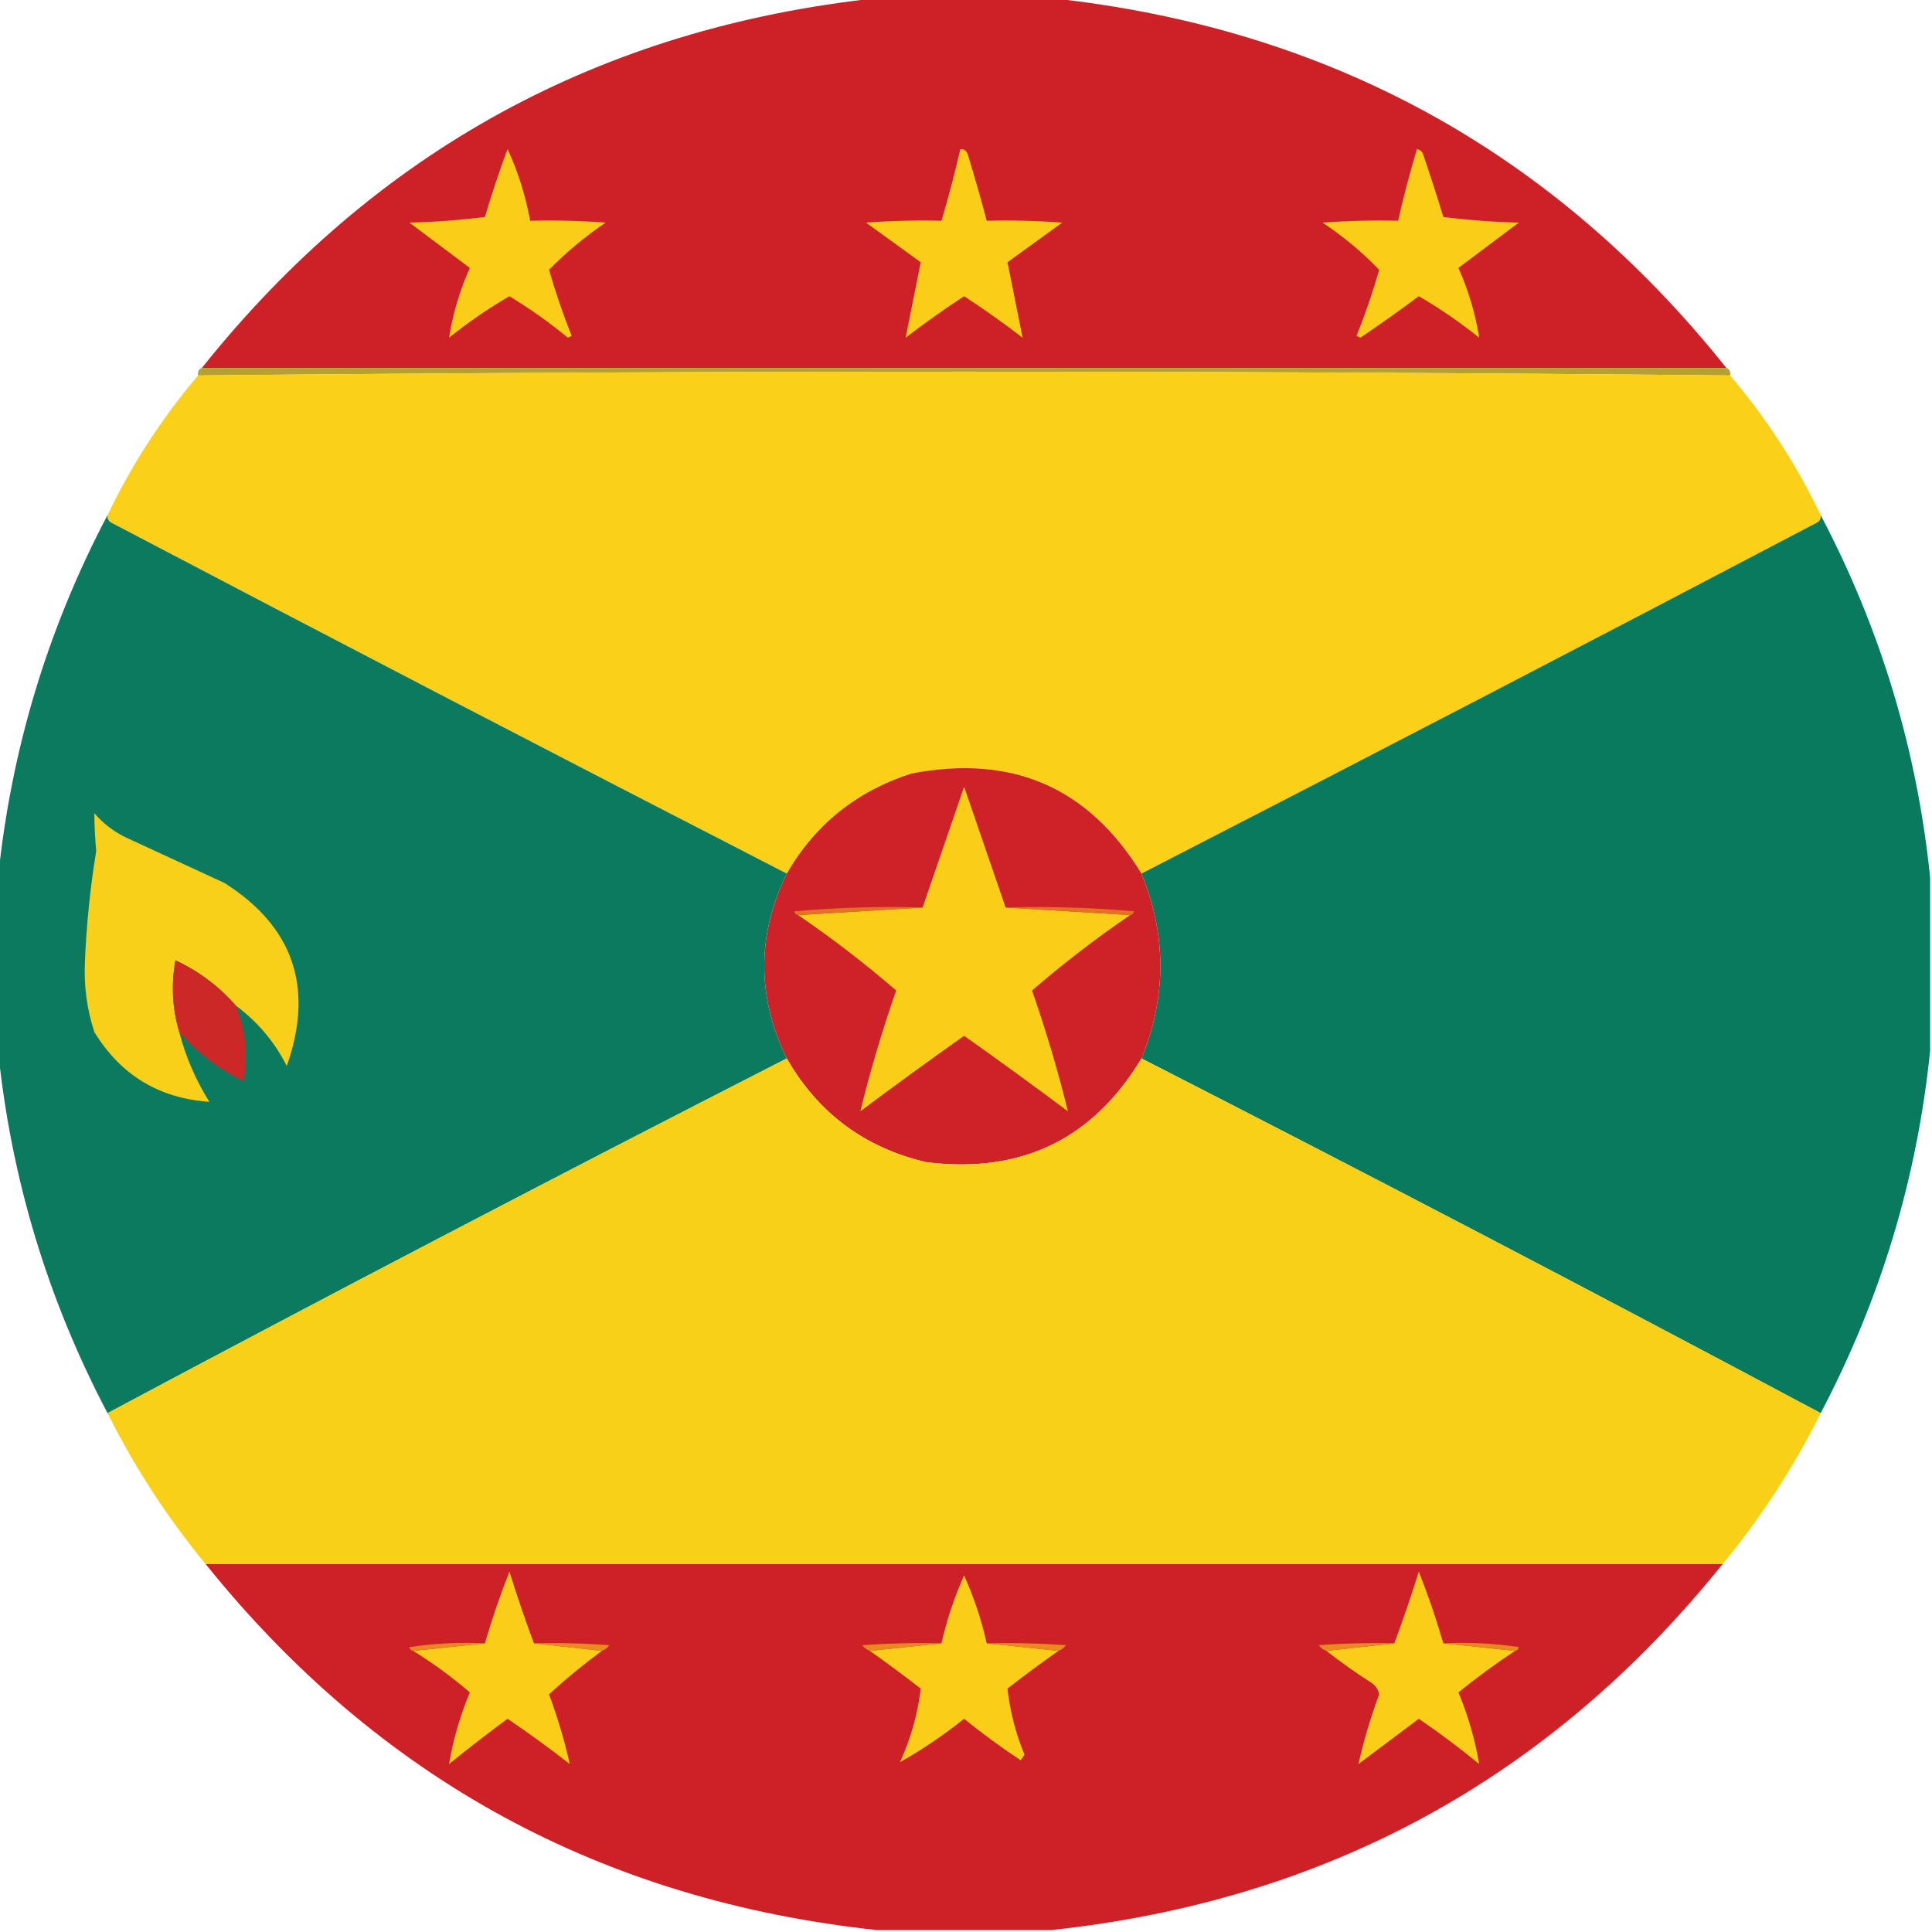 <?xml version="1.0" encoding="UTF-8"?>
<!DOCTYPE svg PUBLIC "-//W3C//DTD SVG 1.1//EN" "http://www.w3.org/Graphics/SVG/1.1/DTD/svg11.dtd">
<svg xmlns="http://www.w3.org/2000/svg" version="1.1" width="512px" height="512px" style="shape-rendering:geometricPrecision; text-rendering:geometricPrecision; image-rendering:optimizeQuality; fill-rule:evenodd; clip-rule:evenodd" xmlns:xlink="http://www.w3.org/1999/xlink">
<g><path style="opacity:0.996" fill="#ce2027" d="M 232.5,-0.5 C 247.833,-0.5 263.167,-0.5 278.5,-0.5C 351.949,7.384 411.616,40.051 457.5,97.5C 322.833,97.5 188.167,97.5 53.5,97.5C 99.384,40.051 159.051,7.384 232.5,-0.5 Z"/></g>
<g><path style="opacity:1" fill="#facd18" d="M 134.5,39.5 C 137.276,45.499 139.276,51.833 140.5,58.5C 147.175,58.334 153.842,58.5 160.5,59C 155.051,62.711 150.051,66.878 145.5,71.5C 147.207,77.456 149.207,83.29 151.5,89C 151.167,89.167 150.833,89.333 150.5,89.5C 145.58,85.459 140.413,81.793 135,78.5C 129.402,81.761 124.069,85.428 119,89.5C 120.001,83.156 121.835,76.989 124.5,71C 119.167,67 113.833,63 108.5,59C 115.191,58.831 121.858,58.331 128.5,57.5C 130.308,51.409 132.308,45.409 134.5,39.5 Z"/></g>
<g><path style="opacity:1" fill="#facd18" d="M 254.5,39.5 C 255.497,39.47 256.164,39.97 256.5,41C 258.275,46.822 259.942,52.656 261.5,58.5C 268.175,58.334 274.842,58.5 281.5,59C 276.667,62.5 271.833,66 267,69.5C 268.333,76.167 269.667,82.833 271,89.5C 265.972,85.639 260.806,81.972 255.5,78.5C 250.194,81.972 245.028,85.639 240,89.5C 241.333,82.833 242.667,76.167 244,69.5C 239.167,66 234.333,62.5 229.5,59C 236.158,58.5 242.825,58.334 249.5,58.5C 251.37,52.223 253.037,45.89 254.5,39.5 Z"/></g>
<g><path style="opacity:1" fill="#facd18" d="M 375.5,39.5 C 376.117,39.611 376.617,39.944 377,40.5C 378.936,46.141 380.769,51.808 382.5,57.5C 389.142,58.331 395.809,58.831 402.5,59C 397.167,63 391.833,67 386.5,71C 389.165,76.989 390.999,83.156 392,89.5C 386.931,85.428 381.598,81.761 376,78.5C 370.938,82.284 365.772,85.951 360.5,89.5C 360.167,89.333 359.833,89.167 359.5,89C 361.793,83.29 363.793,77.456 365.5,71.5C 360.988,66.828 355.988,62.661 350.5,59C 357.158,58.5 363.825,58.334 370.5,58.5C 371.961,52.116 373.628,45.783 375.5,39.5 Z"/></g>
<g><path style="opacity:1" fill="#b7a02c" d="M 53.5,97.5 C 188.167,97.5 322.833,97.5 457.5,97.5C 458.338,97.842 458.672,98.508 458.5,99.5C 323.167,98.167 187.833,98.167 52.5,99.5C 52.328,98.508 52.662,97.842 53.5,97.5 Z"/></g>
<g><path style="opacity:1" fill="#fad018" d="M 458.5,99.5 C 468.068,110.75 476.068,123.084 482.5,136.5C 482.631,137.376 482.298,138.043 481.5,138.5C 421.964,169.768 362.297,200.768 302.5,231.5C 288.516,208.654 268.183,199.82 241.5,205C 227.004,209.681 216.004,218.514 208.5,231.5C 148.703,200.768 89.036,169.768 29.5,138.5C 28.703,138.043 28.369,137.376 28.5,136.5C 34.932,123.084 42.932,110.75 52.5,99.5C 187.833,98.167 323.167,98.167 458.5,99.5 Z"/></g>
<g><path style="opacity:1" fill="#0b7a5e" d="M 28.5,136.5 C 28.369,137.376 28.703,138.043 29.5,138.5C 89.036,169.768 148.703,200.768 208.5,231.5C 200.553,247.814 200.553,264.148 208.5,280.5C 148.15,311.34 88.15,342.673 28.5,374.5C 12.632,344.358 2.965,312.358 -0.5,278.5C -0.5,263.167 -0.5,247.833 -0.5,232.5C 2.965,198.643 12.632,166.643 28.5,136.5 Z"/></g>
<g><path style="opacity:1" fill="#0a7a5e" d="M 482.5,136.5 C 498.368,166.642 508.035,198.642 511.5,232.5C 511.5,247.833 511.5,263.167 511.5,278.5C 508.035,312.358 498.368,344.358 482.5,374.5C 422.85,342.673 362.85,311.34 302.5,280.5C 309.166,264.155 309.166,247.821 302.5,231.5C 362.297,200.768 421.964,169.768 481.5,138.5C 482.298,138.043 482.631,137.376 482.5,136.5 Z"/></g>
<g><path style="opacity:1" fill="#cd2328" d="M 302.5,231.5 C 309.166,247.821 309.166,264.155 302.5,280.5C 289.627,301.934 270.627,311.101 245.5,308C 229.149,304.166 216.816,294.999 208.5,280.5C 200.553,264.148 200.553,247.814 208.5,231.5C 216.004,218.514 227.004,209.681 241.5,205C 268.183,199.82 288.516,208.654 302.5,231.5 Z"/></g>
<g><path style="opacity:1" fill="#face18" d="M 266.5,240.5 C 277.5,241.167 288.5,241.833 299.5,242.5C 290.425,248.696 281.759,255.363 273.5,262.5C 277.209,273.116 280.376,283.783 283,294.5C 273.922,287.711 264.755,281.044 255.5,274.5C 246.245,281.044 237.078,287.711 228,294.5C 230.624,283.783 233.791,273.116 237.5,262.5C 229.241,255.363 220.575,248.696 211.5,242.5C 222.5,241.833 233.5,241.167 244.5,240.5C 248.164,229.841 251.831,219.174 255.5,208.5C 259.169,219.174 262.836,229.841 266.5,240.5 Z"/></g>
<g><path style="opacity:1" fill="#f8cf19" d="M 62.5,266.5 C 58.058,261.402 52.725,257.402 46.5,254.5C 45.324,260.899 45.657,267.233 47.5,273.5C 49.217,280.099 51.884,286.265 55.5,292C 42.154,291.077 31.987,284.91 25,273.5C 23.042,267.502 22.209,261.336 22.5,255C 22.899,245.104 23.899,235.27 25.5,225.5C 25.186,222.119 25.019,218.786 25,215.5C 27.383,218.273 30.217,220.439 33.5,222C 42.167,226 50.833,230 59.5,234C 77.787,245.594 83.287,261.761 76,282.5C 72.762,276.096 68.262,270.763 62.5,266.5 Z"/></g>
<g><path style="opacity:1" fill="#e37320" d="M 244.5,240.5 C 233.5,241.167 222.5,241.833 211.5,242.5C 210.957,242.44 210.624,242.107 210.5,241.5C 221.814,240.501 233.147,240.168 244.5,240.5 Z"/></g>
<g><path style="opacity:1" fill="#e3731f" d="M 266.5,240.5 C 277.853,240.168 289.186,240.501 300.5,241.5C 300.376,242.107 300.043,242.44 299.5,242.5C 288.5,241.833 277.5,241.167 266.5,240.5 Z"/></g>
<g><path style="opacity:1" fill="#cc2828" d="M 62.5,266.5 C 65.132,272.985 65.799,279.652 64.5,286.5C 57.961,283.292 52.294,278.959 47.5,273.5C 45.657,267.233 45.324,260.899 46.5,254.5C 52.725,257.402 58.058,261.402 62.5,266.5 Z"/></g>
<g><path style="opacity:1" fill="#f9d018" d="M 208.5,280.5 C 216.816,294.999 229.149,304.166 245.5,308C 270.627,311.101 289.627,301.934 302.5,280.5C 362.85,311.34 422.85,342.673 482.5,374.5C 475.324,388.865 466.658,402.198 456.5,414.5C 322.5,414.5 188.5,414.5 54.5,414.5C 44.343,402.198 35.676,388.865 28.5,374.5C 88.15,342.673 148.15,311.34 208.5,280.5 Z"/></g>
<g><path style="opacity:0.996" fill="#ce2027" d="M 54.5,414.5 C 188.5,414.5 322.5,414.5 456.5,414.5C 410.765,471.375 351.431,503.708 278.5,511.5C 263.167,511.5 247.833,511.5 232.5,511.5C 159.569,503.708 100.235,471.375 54.5,414.5 Z"/></g>
<g><path style="opacity:1" fill="#facd18" d="M 141.5,435.5 C 147.5,436.167 153.5,436.833 159.5,437.5C 154.622,441.102 149.956,444.935 145.5,449C 147.775,455.146 149.608,461.313 151,467.5C 145.64,463.307 140.14,459.307 134.5,455.5C 129.243,459.379 124.076,463.379 119,467.5C 120.093,461.043 121.926,454.71 124.5,448.5C 119.762,444.422 114.762,440.756 109.5,437.5C 115.833,436.833 122.167,436.167 128.5,435.5C 130.363,429.078 132.53,422.745 135,416.5C 137.032,423.002 139.199,429.335 141.5,435.5 Z"/></g>
<g><path style="opacity:1" fill="#facd18" d="M 382.5,435.5 C 388.833,436.167 395.167,436.833 401.5,437.5C 396.352,440.913 391.352,444.58 386.5,448.5C 389.074,454.71 390.907,461.043 392,467.5C 386.846,463.257 381.512,459.257 376,455.5C 370.667,459.5 365.333,463.5 360,467.5C 361.392,461.313 363.225,455.146 365.5,449C 365.241,447.739 364.574,446.739 363.5,446C 359.343,443.336 355.343,440.503 351.5,437.5C 357.5,436.833 363.5,436.167 369.5,435.5C 371.801,429.335 373.968,423.002 376,416.5C 378.47,422.745 380.637,429.078 382.5,435.5 Z"/></g>
<g><path style="opacity:1" fill="#facd18" d="M 261.5,435.5 C 267.833,436.167 274.167,436.833 280.5,437.5C 275.941,440.702 271.441,444.036 267,447.5C 267.65,453.469 269.15,459.302 271.5,465C 271.167,465.5 270.833,466 270.5,466.5C 265.322,463.078 260.322,459.411 255.5,455.5C 249.988,459.896 244.321,463.729 238.5,467C 241.371,460.73 243.204,454.23 244,447.5C 239.559,444.036 235.059,440.702 230.5,437.5C 236.833,436.833 243.167,436.167 249.5,435.5C 250.899,429.304 252.899,423.304 255.5,417.5C 258.101,423.304 260.101,429.304 261.5,435.5 Z"/></g>
<g><path style="opacity:1" fill="#e8881e" d="M 128.5,435.5 C 122.167,436.167 115.833,436.833 109.5,437.5C 108.957,437.44 108.624,437.107 108.5,436.5C 115.134,435.503 121.8,435.17 128.5,435.5 Z"/></g>
<g><path style="opacity:1" fill="#e98b1e" d="M 141.5,435.5 C 148.175,435.334 154.842,435.5 161.5,436C 160.956,436.717 160.289,437.217 159.5,437.5C 153.5,436.833 147.5,436.167 141.5,435.5 Z"/></g>
<g><path style="opacity:1" fill="#e8891e" d="M 249.5,435.5 C 243.167,436.167 236.833,436.833 230.5,437.5C 229.711,437.217 229.044,436.717 228.5,436C 235.492,435.5 242.492,435.334 249.5,435.5 Z"/></g>
<g><path style="opacity:1" fill="#e98a1e" d="M 261.5,435.5 C 268.508,435.334 275.508,435.5 282.5,436C 281.956,436.717 281.289,437.217 280.5,437.5C 274.167,436.833 267.833,436.167 261.5,435.5 Z"/></g>
<g><path style="opacity:1" fill="#e98a1e" d="M 369.5,435.5 C 363.5,436.167 357.5,436.833 351.5,437.5C 350.711,437.217 350.044,436.717 349.5,436C 356.158,435.5 362.825,435.334 369.5,435.5 Z"/></g>
<g><path style="opacity:1" fill="#e8891e" d="M 382.5,435.5 C 389.2,435.17 395.866,435.503 402.5,436.5C 402.376,437.107 402.043,437.44 401.5,437.5C 395.167,436.833 388.833,436.167 382.5,435.5 Z"/></g>
</svg>
